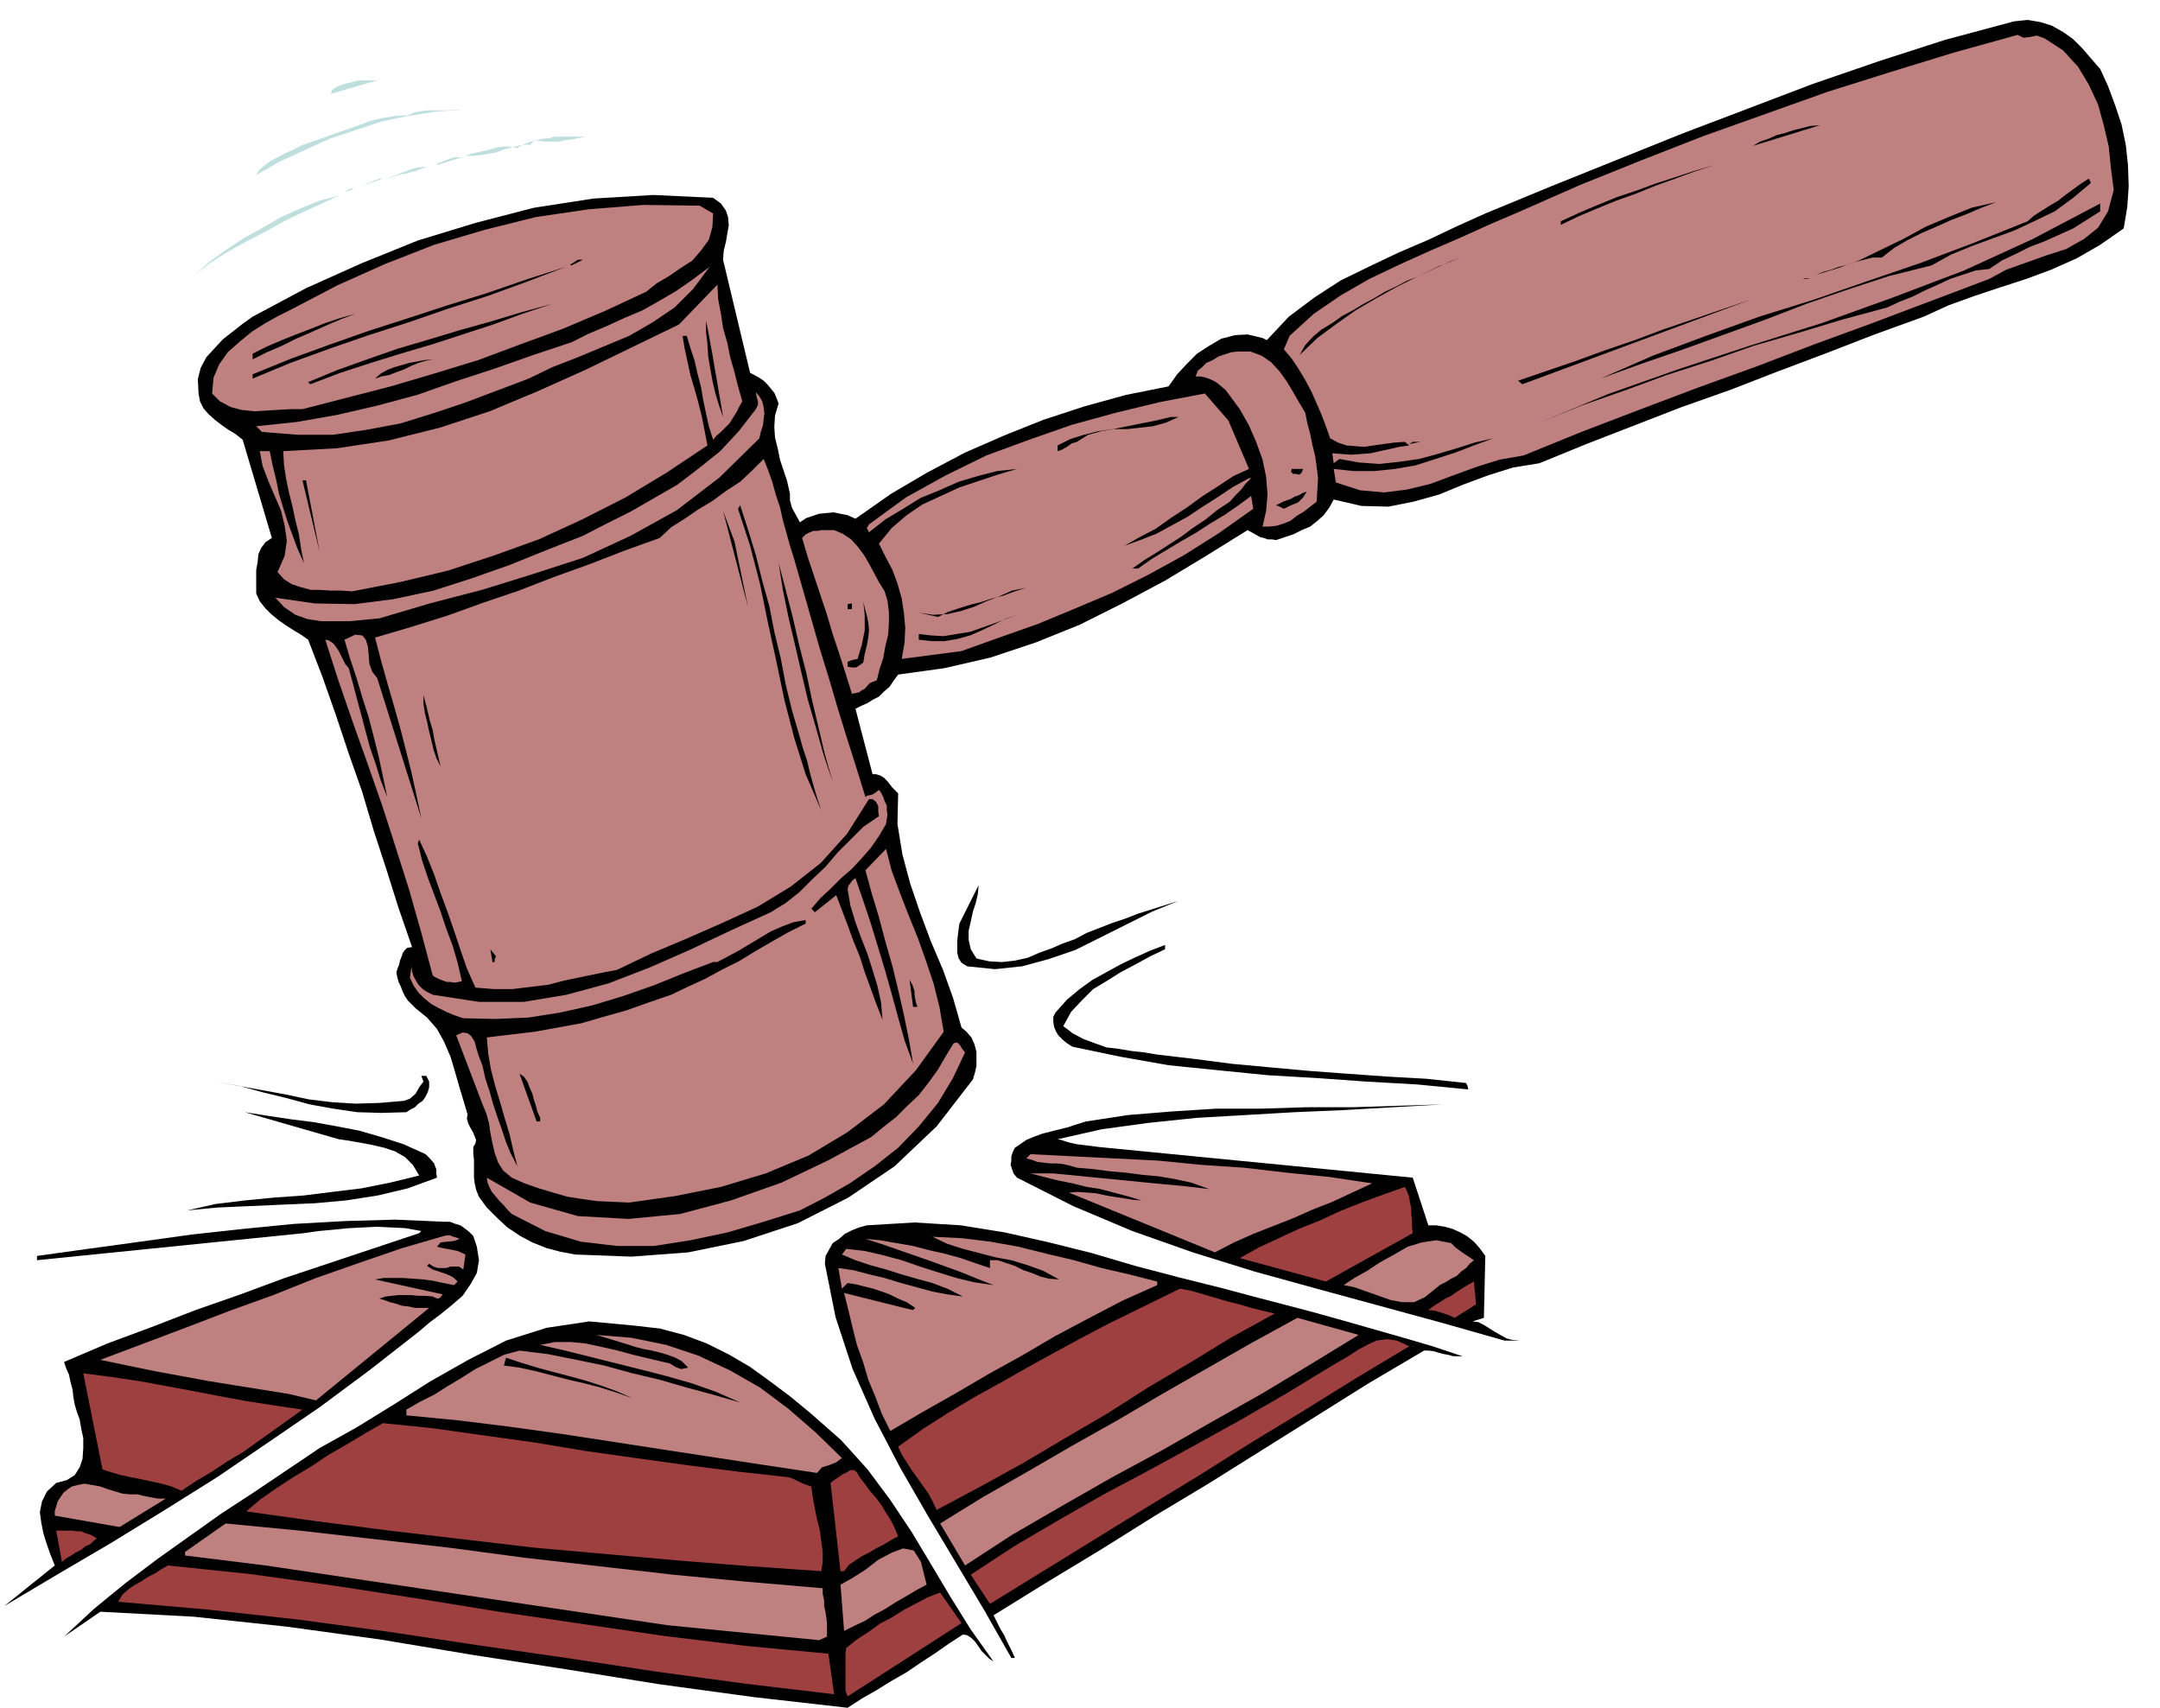 <svg xmlns="http://www.w3.org/2000/svg" width="490.455" height="387.802" fill-rule="evenodd" stroke-linecap="round" preserveAspectRatio="none" viewBox="0 0 3035 2400"><style>.brush1{fill:#000}.pen1{stroke:none}.brush2{fill:#bf8080}.brush3{fill:#bfdfdf}.brush4{fill:#9f4040}</style><path d="m2951 97 11 24 10 27 9 27 6 29 3 28 1 30-2 29-5 30-33 23-33 19-36 16-35 13-37 12-36 12-36 13-35 16-69 25-67 26-69 26-67 26-68 24-67 26-67 26-66 27-37 6-35 11-35 13-34 14-36 10-35 7-38-1-39-9-6 11-8 11-9 8-10 8-12 5-12 6-12 4-12 4-6-1h-6l-5-2-5-1-9-5-9-5-58 36-58 35-60 32-60 30-62 25-63 21-65 15-65 9-6 8-6 9-8 7-7 7-8 4-8 5-9 4-8 4 24 92h5l6 2 5 3 5 5 7 9 8 8-1 43 7 43 11 41 14 41 15 40 17 40 14 39 12 42 7 6 7 8 4 9 3 11v20l-2 9-3 10-51 66-59 56-65 44-71 36-76 25-78 16-80 6-79-3-21-4-19-5-20-8-17-9-18-12-14-13-15-15-11-15-4-10-2-9-1-8v-25l-1-9v-9l3-5 1-5-2-5-2-5-4-7-3-6-2-7 1-6-6-20-6-20-6-21-6-20-9-21-10-18-14-16-16-13-6-6-5-5-4-6-3-6-3-8-3-6-2-8-1-6 2-6 2-5 1-5 2-5 2-6 3-4 3-3 7-1-19-55-17-54-18-55-16-54-19-54-18-54-19-54-20-52-10-7-10-6-11-7-10-7-11-9-8-8-8-10-5-11v-33l2-11 1-11 4-9 6-8 9-6-41-138-10-8-10-6-10-7-9-7-9-8-7-8-5-10-2-11-1-20 4-16 8-15 11-12 12-13 14-11 14-11 14-10 75-40 78-35 79-32 82-25 81-21 84-13 84-5 84 4 11 8 7 10 3 9 1 12-2 11-2 12-3 12-1 13 38 159 6 3 7 4 6 4 6 6 4 5 5 6 3 7 3 8-5 17-1 16 1 15 4 16 3 15 5 15 5 15 4 18v9l3 11 5 9 6 11 9-6 9-3 9-3 10-1 10-1 10 2 10 2 11 5 50-35 51-30 53-28 55-24 55-22 58-19 58-16 60-12 12-17 14-15 14-14 17-11 17-10 19-5 18-1 21 5 6 3 31-33 36-27 37-24 41-20 40-19 42-18 40-19 40-18 92-38 92-37 92-37 92-35 92-35 93-32 93-30 97-26 19-2 18 3 16 5 16 9 14 10 13 13 12 14 13 15z" class="pen1 brush1"/><path d="m2873 54 26 17 21 23 15 25 13 28 8 29 7 30 3 30 4 31-8 30-14 23-20 16-25 14-28 9-28 10-28 10-24 13-82 31-82 31-82 30-81 31-83 30-82 31-81 31-81 33-34 6-32 10-33 12-32 12-33 8-32 4-34-3-34-11-3-19 28 3h29l29-3 29-5 28-9 28-9 26-10 27-10-26 6-25 8-27 8-26 7-28 4-28 3-28-2-28-5-8 6-2-14 13 1 14 1 13-1 14-1 13-3 14-3 13-3 14-2-6-5-15 1-15 2-14 2-13 2-13-1-12-1-12-4-11-6-6-17-6-16-7-16-7-16-9-17-9-15-10-15-11-13 8-19 34-31 38-26 40-23 42-20 42-19 44-19 42-19 42-18 84-37 87-35 87-34 87-31 87-31 89-28 88-27 90-25 8 4 9-1 10-2 11 4z" class="pen1 brush2"/><path d="m465 132 1-5 4-3 5-3 6-2 6-2 6-1 6-2 7-1h24l-65 19zm186 22-40 3-38 6-38 8-36 12-36 12-35 16-35 16-33 19 4-7 7-6 8-6 11-6 11-6 12-5 11-6 12-4 17-6 17-6 17-6 17-6 16-6 17-4 18-3 18-1 9-4 11-2 9-1h30l9-1h10z" class="pen1 brush3"/><path d="m2557 176-94 29 10-6 12-4 11-5 12-3 12-4 12-3 12-3 13-1z" class="pen1 brush1"/><path d="m822 192-9 2-9 2-10 1-9 2h-19l-9-1-6-1-8 8v-2l-12 1-11 3-12 3-10 4-11 2-11 2-11 1h-11l8-3 9-2 9-2 9-2 9-3 9-1h9l11 2 4-3 7-3 8-3 9-2 8-2 9-1 8-2h42zm-208 40v-2l8-3 5-2 6-2 5-2h11l-35 11z" class="pen1 brush3"/><path d="m2409 232-28 9-27 10-28 10-27 11-28 10-27 11-26 11-25 12v-5l26-12 26-11 27-11 27-9 27-10 28-9 27-9 28-8z" class="pen1 brush1"/><path d="m600 235-8 2-7 3-8 2-7 2-7 1-7 2-6 2-6 2 6-3 7-2 6-3 7-2 7-3 7-2 7-1h9zm-94 27 27-11h5l-32 11z" class="pen1 brush3"/><path d="m2938 257-25 21-26 19-29 14-28 13-30 11-30 11-29 12-27 15-60 15-58 19-58 20-57 22-58 21-58 21-58 20-58 21 73-32 75-28 75-27 77-24 75-26 76-26 74-28 75-30 9-8 11-7 11-7 12-7 10-8 11-8 11-8 11-7 3 6z" class="pen1 brush1"/><path d="m484 270 8-5h6l-14 5zm-8 5-26 12-26 12-27 13-25 14-27 14-25 14-24 15-22 17 20-18 24-17 24-16 27-15 26-15 27-12 27-11 27-7z" class="pen1 brush3"/><path d="m2805 284-21 8-21 9-21 8-20 9-21 9-20 10-19 11-18 14h-13l-12 3-12 3-11 4-12 3-11 4-11 3-10 4 30-9 30-11 31-15 31-15 31-17 33-14 32-13 35-8z" class="pen1 brush1"/><path d="m1002 300-1 19-5 18-11 15-12 14-17 11-16 11-17 10-15 12-58 27-59 25-60 22-59 22-62 19-61 18-62 16-62 16h-17l-17 1-17 1-17 1-18-2-15-4-15-8-11-11 2-22 8-19 12-17 17-15 17-14 19-12 18-10 18-9 65-34 67-30 69-27 71-21 72-18 75-11 76-6 79 1 19 11z" class="pen1 brush2"/><path d="m2951 297-19 12-19 12-20 9-20 9-21 8-20 10-19 9-18 12-19 2-18 6-18 6-17 8-18 8-18 9-18 7-17 8-63 17-63 19-62 18-60 21-62 20-60 22-60 21-59 24 96-40 99-35 100-33 102-32 100-36 100-38 96-44 95-50v11zm-810 32-83 30 83-30zm-89 33-30 12-29 14-30 15-29 16-29 17-27 19-27 20-25 24 8-14 11-12 12-10 15-9 14-10 15-8 15-9 15-8 15-9 15-7 15-8 15-6 15-7 15-7 15-7 16-6zM803 373l-2-1 5-3 6-4h7l-16 8zm-8 2-55 21-55 20-56 18-55 19-56 18-55 19-55 20-53 22v-6l54-22 55-20 54-19 56-18 55-18 55-17 55-19 56-18z" class="pen1 brush1"/><path d="m743 532-45 17-45 17-45 15-45 14-48 9-47 7h-50l-50-4-8-8 57-6 57-10 56-13 56-15 54-19 55-18 54-19 54-18 24-12 26-11 24-11 26-11 23-13 24-14 23-16 24-18-23 31-26 26-31 21-33 19-36 15-36 15-36 14-33 16z" class="pen1 brush2"/><path d="M2544 392h-11l4-1 7 1zm-17 2-40 16 40-16z" class="pen1 brush1"/><path d="m1043 564-4 7-4 8-5 8-5 8-6 6-6 6-6 5-5 6-6-19-4-18-4-19-3-18-5-19-4-18-6-18-5-17h-6l3 18 4 18 4 19 6 20 5 18 5 20 4 20 4 21-57 38-58 35-61 31-61 28-64 23-64 21-67 16-67 13-15-1h-15l-15-1h-13l-15-4-12-4-11-7-9-10 10-23 3-21-3-21-5-21-9-21-9-21-8-21-4-21h14l4 20 5 20 4 20 6 20 6 19 7 19 7 19 9 20-4-20-3-20-5-20-4-19-5-20-4-19-3-20-1-19 75-4 73-11 72-18 70-23 67-28 67-30 66-32 66-32 54-56 1 20 4 21 3 20 6 21 4 20 6 21 5 20 6 21z" class="pen1 brush2"/><path d="m2482 410-17 9 17-9zm-343 130-6-5 41-14 41-14 41-15 41-14 40-15 41-14 41-14 41-14-321 119zM776 427l-42 14-41 15-43 14-43 14-44 13-42 13-43 14-42 16-3-3 41-17 42-15 43-15 44-13 43-13 43-12 43-13 44-12zm-254 8-23 6-21 8-21 9-20 9-21 9-20 10-21 9-20 10v-8l20-10 21-9 20-8 21-8 20-8 21-7 21-6 23-6zm494 151-6-17-5-17-4-17-3-17-3-18-1-17-2-17v-15l3 14 3 17 3 16 3 18 3 17 3 18 3 17 3 18z" class="pen1 brush1"/><path d="m1834 580 3 15 4 15 3 15 4 16 2 15 2 16-1 16-1 17-9 7-9 7-10 6-9 7-10 4-10 3-10 1h-9l5-22 2-23-2-25-5-24-9-25-10-23-13-23-14-19-6-8-6-5-6-5-5-3-7-3-6-2-6-1h-6l3-8 6-5 6-6 9-4 8-5 9-3 9-3 9-1h18l16 6 13 9 12 13 10 14 9 15 8 14 9 15z" class="pen1 brush2"/><path d="m608 505-10 2-10 3-10 4-10 5-11 4-10 4-11 2-9 3 8-7 9-5 10-4 11-3 10-3 11-2 11-2 11-1z" class="pen1 brush1"/><path d="m1067 616-56 55-60 46-65 36-67 31-71 23-71 22-73 19-71 21-21 2-21 2h-40l-19-3-17-6-16-11-12-13 55 8 56 1 55-7 56-12 53-17 54-19 52-21 51-20 33-17 34-17 33-19 33-19 30-23 30-24 26-28 24-31 3-6v-5l-2-7-1-6 5 6 4 7 2 8 1 9-1 8-1 9-3 9-2 9zm659-25 29 68-22 10-21 14-22 14-22 16-23 15-21 15-23 12-21 12 22-8 23-9 22-12 22-12 21-14 22-14 21-14 22-12h3l-8 8-6 8-8 8-8 9-18 12-16 13-18 12-16 12-17 11-17 11-18 11-17 12h8l20-14 20-12 20-12 21-12 20-13 20-12 19-13 19-14 3 18-48 34-49 31-51 28-50 25-52 22-53 22-54 19-53 19-84 11 4-23 1-21-2-21-3-20-6-21-7-19-10-19-9-18 18-22 21-18 22-15 26-12 26-12 27-9 27-9 27-8-28 3-27 7-27 8-27 12-27 11-24 15-25 15-23 18-3-6 3-5 52-38 56-31 57-28 60-22 60-21 62-17 62-15 63-12 33 38z" class="pen1 brush2"/><path d="m1656 586-18 8-18 5-18 2-18 2h-19l-18 3-18 5-16 10-7 2-7 5-7 4-6 2v-8l18-9 19-6 20-5 21-3 20-4 20-4 20-4 21-5h11zm324 38 5-3h11l-16 3z" class="pen1 brush1"/><path d="m1116 786 12 42 12 42 12 42 13 42 12 41 13 42 13 41 13 42 3-2 6-1 5-3 5-4 3 4 3 6 2 6 3 6v6l1 7-1 6-1 7-10 17-11 16-13 15-14 15-15 13-15 15-14 13-13 15 5 5 30-24 8 21 8 21 8 22 9 22 7 22 8 22 8 22 9 23-2-24-5-23-7-23-7-22-9-23-8-22-7-23-4-23 1-5 3-4 3-4 4-3 11 32 11 33 10 33 10 33 9 32 9 33 9 32 12 33-6-35-7-34-8-35-8-33-10-35-9-34-10-33-9-33 29-30 8 31 12 32 12 31 13 32 11 31 11 33 8 32 6 35-39 54-45 48-51 39-55 33-60 25-63 19-65 13-64 9-23-1-22-1-21-3-20-3-21-6-20-6-20-7-18-8-12-10-7-11-5-14-3-13-3-15-2-14-4-14-5-12-37-97 9-4 7 1 5 4 5 8 2 8 3 10 3 8 3 8 4 18 6 18 5 18 6 18 6 17 6 18 7 17 9 17-6-23-5-22-7-23-6-21-7-23-6-23-4-23-2-23 33-4 34-4 33-6 33-6 31-9 32-9 31-11 32-11 23-11 24-11 24-13 24-12 23-14 24-14 23-13 24-12v-5l-17 3-16 6-16 7-15 9-15 9-15 9-15 8-15 8h-6l-42 16-42 17-43 15-43 13-45 10-44 7-46 2-46-1-12-4-12-5-12-6-9-5-10-8-8-8-7-10-5-11 3-22-1 6 1 7 2 7 4 7 3 5 6 6 6 4 8 4 65 10h63l60-10 59-16 57-22 57-25 57-27 57-26 21-13 19-15 18-18 19-18 17-20 18-18 18-18 22-15-1-7v-7l-3-6-5-4h-5l-31 49-37 41-42 33-46 28-50 23-50 22-50 21-48 23-26 5-24 5-24 5-23 6-25 3-25 3h-26l-26-2-12-27-9-26-9-27-9-26-10-27-9-26-10-25-11-24-2 5 6 24 8 24 9 24 9 24 8 24 9 24 7 24 6 26-5 1-5 1-6-1h-5l-6-2-5-2-6-3-3-2-16-60-17-60-19-60-19-59-21-60-21-59-20-58-18-56 5 1 6 4 4 5 4 6 3 6 3 6 3 6 5 6 6 22 6 23 6 22 6 23 6 22 8 23 7 23 9 23-6-29-6-28-7-28-7-27-9-28-8-27-9-27-8-27 15-7 10 1 5 6 3 10 1 11 1 13 4 11 7 9 62 197-7-33-7-32-8-32-8-31-9-32-9-31-9-32-8-31 51-15 51-16 50-18 50-17 49-19 50-18 49-19 50-18 16-15 19-12 19-13 20-12 19-14 20-13 17-16 16-16 6 15 6 17 5 18 6 18 4 18 5 18 5 18 6 19z" class="pen1 brush2"/><path d="m1831 659-2 5-3 3-5-1h-4l-3-3 1-4h16zM449 775l-24-100h5l19 100zm1387-84-5 8-7 7-10 4-10 5-6-3-5-2 10-5 11-4 5-3 6-2 5-3 6-2zm-723 308 5 17 5 17 5 18 6 18 4 17 5 18 5 17 6 18-22-51-16-51-14-54-11-53-12-55-11-54-14-54-17-52 3-5 11 34 11 36 9 36 10 36 7 36 9 37 7 37 9 37zm-62-146-35-135 16 43 19 92z" class="pen1 brush1"/><path d="m1243 831 4 13 2 16v15l-1 17-4 16-3 17-5 15-4 16-10 4-7 8-4 2-4 3-5 1-5 1-9-29-9-28-9-27-8-27-9-27-9-27-9-27-8-27 5-5 6-3 5-2h6l5-1h18l12 5 12 8 9 10 9 12 7 12 7 13 7 13 8 13z" class="pen1 brush2"/><path d="m1521 788-71 35 71-35zm-351 311-13-39-11-39-11-38-9-38-9-39-9-38-8-39-6-38 10 38 10 39 9 39 10 39 8 38 9 38 9 38 11 39zm272-273-20 4-18 8-18 7-18 8-19 6-18 4-20 1-20-3 27 6 14-7 15-5 16-5 16-4 15-5 16-4 16-6 16-5zm-229 105-4 3-6 4h-6l-6-1v-7l5-2 4-1 5-1 3-10 3-10 2-10 2-10v-21l-1-11-1-9 2 9 3 11 2 10 1 11-1 10-2 11-3 12-2 12zm-16-75h-6v-7l6-1v8zm232 8-17 6-16 8-17 8-16 7-18 5-18 3h-18l-18-2v-8l17 2 18 1 18-3 19-3 17-6 17-6 16-6 16-6zm-810 213-6-12-4-12-3-13-3-12-3-14-3-12-2-13v-12l3 11 3 12 3 13 4 13 2 12 3 13 3 13 3 13zm-70 43 19 79-19-79zm823 227 18 4 18 1 18-2 18-4 16-7 17-6 16-7 17-6 17-9 18-7 18-7 18-6 18-7 19-6 19-6 19-6-37 15-36 18-36 18-36 18-38 13-37 10-38 4-39-4-8-5-4-6-2-8v-17l1-9 1-8 1-7 27-54-1 12-3 13-4 12-3 14-3 13v13l3 13 8 13zm265-13-21 10-20 11-21 11-19 12-20 12-16 16-15 16-11 20 13 10 15 8 16 6 17 6 17 2 18 3 18 2 18 3 51 6 54 7 54 5 55 5 54 4 56 4 54 3 56 6 2 4 1 5-72-7-71-4-70-5-69-4-70-7-69-7-68-12-67-14-8-5-6-5-6-6-3-5-3-7-1-7v-7l3-6 16-18 18-15 18-13 20-11 20-11 21-10 20-9 21-8v6zm-940 10-2 4v4h-3l-3-18 8 10zm592 71h-6l-5-38 4 7 3 9v5l1 6 1 5 2 6z" class="pen1 brush1"/><path d="m1356 1479-17 36-21 35-27 33-29 30-33 26-35 24-35 20-35 18-51 16-51 15-52 11-51 8h-52l-51-6-50-15-47-24-6-6-5-6-6-6-5-6-6-7-3-6-3-7-1-7 61 35 67 19 71 4 73-7 71-19 71-25 65-31 61-33 17-14 18-14 16-16 16-15 14-18 13-18 11-19 11-18 5-1 4 4 3 5 4 5z" class="pen1 brush2"/><path d="M759 1571v5h-5l-24-67 6 4 5 7 3 8 4 9 2 8 3 9 2 8 4 9zm-156-51v8l-2 7-3 6-4 6-6 4-5 5-6 3-6 4-35 1-34-1-34-5-33-6-33-9-33-8-33-9-33-6 32 6 33 6 33 6 33 7 33 4 33 2 33-1 35-3 8-3 8-7 5-9 6-8-3-8h7l4 8zm1425 32-70 4-69 4-70 3-69 4-69 4-67 7-66 9-62 14 5 1 6 2 7 2 9 2 8 1 8 1 8 1 8 1 440 43 22 67h11l12 2 11 3 11 5 9 5 10 8 8 9 8 11-2 87-16 5 8 1 8 4 8 5 8 5 7 4 9 5 8 2 11 1h-22l-88-25-88-24-88-24-87-24-87-27-85-30-83-35-79-40-5-6-2-6-2-6 1-6v-6l2-6 3-6 6-4 10-7 12-5 11-4 12-3 12-3 12-3 12-4 13-4 59-9 61-5 63-4h64l63-2h64l64-2 64-2zm-1430 70 6 6 6 7 1 3 2 5v6l1 6-41 15-42 10-45 7-44 4-47 2-45 2-45 2-42 4 40-9 41-5 41-4 42-3 40-5 41-5 40-8 41-10-9-15-11-11-14-8-15-5-17-4-16-3-17-3-14-2-132-38 32 5 33 5 32 4 33 6 31 6 31 9 31 10 31 14z" class="pen1 brush1"/><path d="m1928 1663-28 13-28 13-28 11-27 12-28 11-28 11-27 12-27 14-205-84 12-1 14 1 12 1 14 3 12 2 13 2 12 2 13 1-20-6-19-5-19-5-19-3-20-5-20-4-20-5-19-5h32l31 3 30 3 31 3 30 3 31 3 32 3 34 4-25-9-23-5-24-4-22-2-23-3-23-2-23-3-23-2-10-3-9-2-9-1h-9l-9-1-9-1-8-3-8-2 6-6 59 3 60 3 60 3 61 6 60 4 60 7 60 6 60 9z" class="pen1 brush2"/><path d="m1985 1733-122 68-121-33 27-15 28-13 28-13 30-12 28-13 30-12 30-11 31-11 3 6 3 8 1 7 2 9v8l1 9v9l1 9z" class="pen1 brush4"/><path d="m670 1752 3 19-3 18-9 16-11 16-15 13-16 13-16 12-14 12-69 54-70 52-73 50-72 49-75 47-75 46-75 44-74 44 71-57-6-15-5-14-5-16-3-15-2-15 3-15 7-14 13-12 15-4 11-7 7-11 4-12 1-15v-14l-3-14-2-12-4-11-3-10-2-11-1-10-3-11-2-10-4-9-3-9 61-26 62-23 62-24 63-22 62-23 63-21 63-21 63-21 3-3-22-4-20-1-21-1-19 1-20 1-20 2-22 2-21 3-375 38v-6l72-10 73-10 72-10 73-8 71-7 72-4 70-2 70 3h7l8 3 7 2 7 5 5 4 6 6 2 6 3 9zm1050 59 41 11 42 11 42 11 43 12 42 12 42 12 41 12 42 14h-13l-7-2-6-1-8-2-6-2-8-1h-6l-78 46-75 47-75 47-75 47-75 45-75 47-76 46-76 47 3 6 4 8 3 6 5 8 3 7 4 8 4 8 4 9h-5l-38-67-40-67-40-67-38-66-36-69-31-70-24-73-15-75 1-11 5-9 5-9 9-6 8-7 10-5 10-4 11-3 67-4 65 4 62 10 62 14 60 15 61 18 61 16 64 16z" class="pen1 brush1"/><path d="m646 1741-8 3-10 1-9 1-5 6 8 2 11 2 10 2 11 5-3 21-6-4h-12l-6 2h-12l-6-2-6-4-3 3 3 2 5 3 6 2 6 2 6 2 7 3 5 3 5 5-5 5-15-3-14-3-14-2-14-1-15-1h-27l-12 2 95 21-3 4-3 2-4-1-4-2-12-1h-9l-9-1h-18l-9 1-9 1-9 3 7 2 8 3 8 2 9 3 9 1 9 2h20l-159 130-38-9-37-6-38-6-37-6-38-7-38-7-39-8-38-8 61-23 61-23 60-23 61-22 60-24 60-21 61-21 62-18h5l5 2 4 1 5 2zm980 60v5l-49 22-48 25-47 25-46 27-47 26-46 27-46 26-46 27-12-24-9-24-10-24-7-24-9-25-6-24-6-25-6-24 12 3 12 3 12 3 12 3 12 3 12 3 12 3 13 3 3-3-12-8-12-5-12-6-11-4-12-4-12-3-12-3-12-2-8 8-5-29 21 3 23 6 21 5 23 7 22 6 22 6 21 4 22 3-22-11-21-8-22-6-21-6-22-7-22-6-21-7-19-8 6-8 26 3 26 6 26 7 26 9 25 8 26 8 25 6 27 4-23-9-22-9-22-8-22-8-23-8-23-8-23-8-22-7 21 2 23 4 23 4 23 6 22 5 22 6 20 7 21 7v-11h11l12 4 12 4 12 6 12 4 12 5 12 3 14 1-22-12-22-8-23-7-22-4-23-6-23-6-22-7-21-10 41 2 41 5 39 7 40 10 38 9 39 11 39 9 39 10zm445-30-6 5-5 6-7 5-6 6-8 4-8 5-8 4-6 5-15 12-15 7h-17l-16-3-17-6-17-6-17-6-15-3 15-10 18-10 18-12 20-11 19-11 20-6 20-3 21 4 6 6 8 6 9 6 9 6z" class="pen1 brush2"/><path d="m2044 1852-9-4-9-3-10-3-9-1 8-6 8-5 8-5 8-4 7-5 8-5 8-5 9-5 3 32-30 19z" class="pen1 brush4"/><path d="M1405 1811h-9 9z" class="pen1 brush1"/><path d="m1791 1846-60 33-59 36-59 35-58 37-60 35-59 35-60 33-60 32-6-13-6-11-8-11-7-10-8-11-7-11-7-11-5-11 35-25 36-23 37-22 38-21 37-21 38-21 37-20 38-20 100-49 16 3 17 5 17 5 17 5 16 4 17 5 16 4 17 4z" class="pen1 brush4"/><path d="m1909 1876-67 41-68 41-71 40-70 40-72 39-70 40-69 40-66 43-35-59 60-37 63-36 62-36 64-36 63-37 63-36 63-36 64-35 86 24z" class="pen1 brush2"/><path d="m1140 1987 42 37 37 41 32 43 30 45 27 45 28 47 28 45 32 45-6-4-5-5-6-6-4-6-5-7-5-5-6-4-6-1-20 13-20 14-20 13-19 13-21 12-21 13-21 12-20 13-132-15-132-18-131-21-130-20-132-22-131-18-131-14-131-7-51 35 42-39 44-36 45-34 45-32 45-32 46-30 46-31 46-31 52-29 52-32 52-33 53-30 53-27 57-18 60-9 64 6 35 4 34 9 32 12 32 16 29 17 29 21 28 21 29 24z" class="pen1 brush1"/><path d="m1183 2049-8 6-10 4-10 3-7 8-73-11-72-11-72-11-71-11-72-11-72-10-73-9-72-7v-8l19-11 20-10 19-12 20-12 19-12 20-10 20-10 22-6 40 5 40 8 39 8 40 11 38 9 38 11 37 10 38 11-34-15-34-12-35-10-35-9-36-9-36-9-36-9-35-8 21-4h22l21 2 23 5 22 5 22 6 21 5 21 5 9 2 8 5 8 3 10-2-9-9-9-5-11-4-10-3-12-3-11-2-12-3-9-3-46-14 49 4 49 10 45 15 45 21 42 24 40 30 38 33 37 36z" class="pen1 brush2"/><path d="m1980 1892-75 45-74 46-74 45-73 46-74 45-73 45-73 45-73 45-27-41 61-40 63-37 63-36 64-34 64-35 65-36 64-37 64-39 12-7 12-7 12-8 13-7 13-6 15-2 14 2 17 8z" class="pen1 brush4"/><path d="m889 1965-23-8-22-7-23-6-22-5-23-6-23-6-23-5-22-3 3-11 21 7 23 7 22 6 23 6 22 6 22 7 22 8 23 10z" class="pen1 brush1"/><path d="m425 1981-21 15-21 15-21 15-21 15-22 13-21 14-22 13-21 14-14-6-14-4-14-3-14-3-15-3-14-3-14-4-12-4-27-135 39 5 40 6 38 7 38 7 36 7 38 7 39 6 40 6z" class="pen1 brush4"/><path d="m894 1968 11 3-11-3z" class="pen1 brush1"/><path d="m1108 2076 6 2 8 4 9 4 9 3 2 15 3 16 3 15 4 16 2 15 2 15v14l-2 13-101-7-100-8-101-9-101-9-102-12-102-12-101-13-100-14 20-17 23-16 23-15 25-15 24-16 26-15 25-15 26-15 69 7 71 10 72 10 72 12 71 10 72 10 71 9 72 8zm154 83-11 6-10 6-10 5-10 6-10 5-9 6-9 6-7 9h-5l-14-124 5-4 6-4 6-4 6-3 5-3h5l4 3 4 7 7 9 8 11 8 9 8 11 6 10 7 11 5 10 5 12z" class="pen1 brush4"/><path d="m233 2106-65 40-91-16v-7l2-6 2-7 4-6 4-6 6-5 6-4 8-2 10-2 11 2 11 2 11 4 10 3 10 3 10 1h11l8 2 10 2 5 1 6 1h11zm923 126v8l2 9v8l2 9 1 7 1 8v19l-11 5-213-21-565-84-113-14v-5l57-40 104 10 105 12 105 12 105 14 105 12 105 12 105 10 105 9z" class="pen1 brush2"/><path d="m136 2162-4 3-5 5-7 3-6 5-8 4-6 4-7 4-6 5-8-44h22l7 1h6l7 3 7 2 8 5z" class="pen1 brush4"/><path d="m1302 2227-15 8-15 9-14 8-14 9-15 8-14 9-15 7-14 7-5-65 16-9 19-12 18-14 19-10 16-6 15 3 10 16 8 32z" class="pen1 brush2"/><path d="m1164 2324 8 57-126-15-125-17-125-19-125-18-126-19-126-17-127-14-126-11 6-10 9-8 9-6 9-5 9-6 10-5 9-6 9-5 115 12 116 16 117 18 117 19 116 17 116 17 115 14 116 11zm27 60-3-8v-52l1-8 15-12 17-11 15-11 17-9 16-10 17-9 17-9 18-7 30 43-160 103z" class="pen1 brush4"/></svg>

